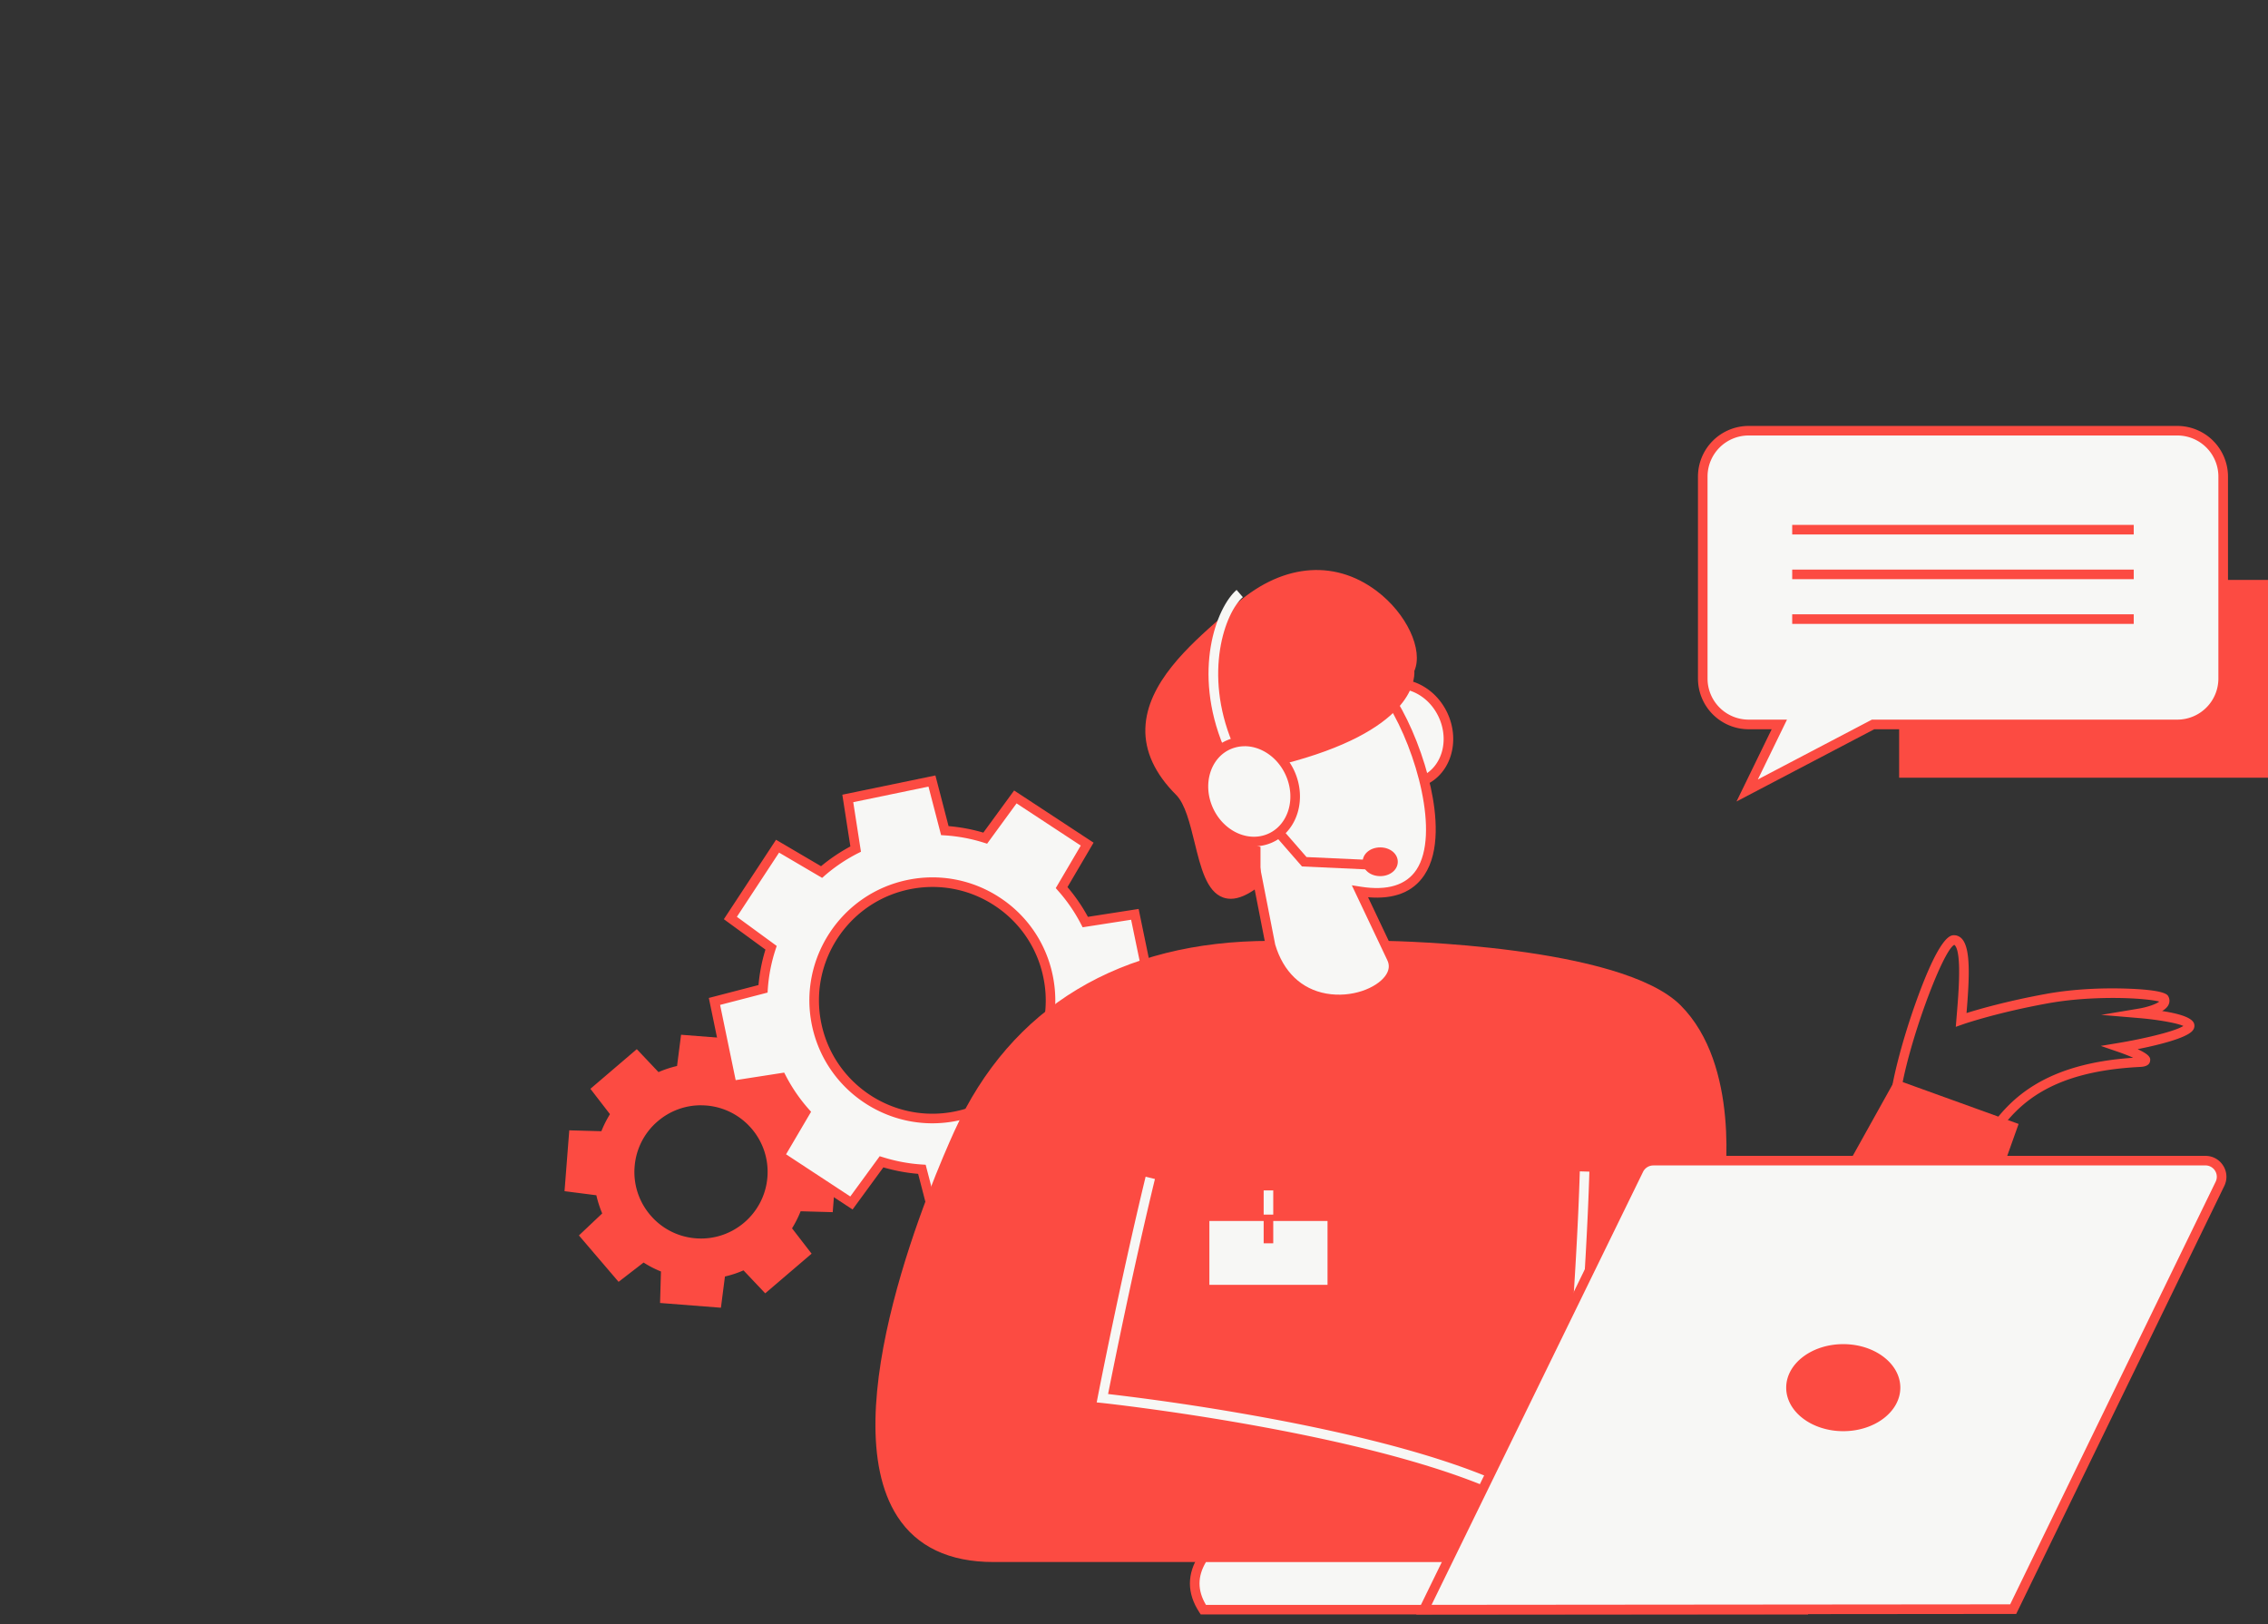 <?xml version="1.0" encoding="UTF-8"?>
<svg xmlns="http://www.w3.org/2000/svg" width="229" height="164" viewBox="0 0 229 164" fill="none">
  <rect x="0" y="0" width="229" height="164" fill="#333333" stroke="none"/>
  <g clip-path="url(#a)">
    <path d="m74.41 105.4-5.226-.41-.39 3.037c-.848.168-1.66.439-2.422.803l-2.112-2.234-3.985 3.407 1.903 2.463c-.461.69-.842 1.441-1.129 2.241l-3.124-.087-.41 5.226 3.102.399c.161.835.42 1.635.764 2.389l-2.263 2.138 3.408 3.984 2.434-1.879c.697.477 1.458.87 2.27 1.167l-.087 3.059 5.226.41.39-3.037c.848-.168 1.66-.439 2.422-.803l2.112 2.234 3.985-3.407-1.903-2.463c.461-.69.842-1.442 1.129-2.241l3.124.087.41-5.226-3.102-.4a10.528 10.528 0 0 0-.764-2.388l2.263-2.138-3.408-3.984-2.434 1.879a10.228 10.228 0 0 0-2.27-1.167l.087-3.059Zm3.556 13.478a7.208 7.208 0 0 1-7.747 6.625 7.207 7.207 0 1 1 1.122-14.371 7.208 7.208 0 0 1 6.625 7.746Z" fill="#FC4B42"></path>
    <path d="m72.792 132.032-6.145-.48.09-3.179c-.61-.245-1.2-.548-1.754-.903l-2.525 1.948-4.004-4.685 2.35-2.221a11.058 11.058 0 0 1-.59-1.834L57 120.265l.48-6.144 3.24.09a11.15 11.15 0 0 1 .868-1.722l-1.976-2.559 4.684-4.004 2.193 2.318a10.64 10.64 0 0 1 1.873-.619l.406-3.153 6.145.48-.09 3.179c.61.245 1.2.548 1.754.902l2.525-1.947 4.004 4.684-2.35 2.222c.251.593.448 1.205.59 1.834l3.214.413-.48 6.144-3.24-.09c-.24.6-.53 1.177-.868 1.721l1.977 2.56-4.685 4.004-2.193-2.318c-.603.265-1.231.471-1.873.619l-.406 3.153Zm-5.152-1.373 4.31.335.378-2.924.341-.068a9.727 9.727 0 0 0 2.309-.764l.319-.151 2.038 2.156 3.285-2.807-1.834-2.376.193-.291a9.955 9.955 0 0 0 1.074-2.134l.119-.329 3.014.084.336-4.31-2.992-.384-.065-.345a10.04 10.04 0 0 0-.728-2.276l-.145-.316 2.18-2.06-2.81-3.285-2.346 1.812-.29-.2a9.81 9.81 0 0 0-2.16-1.112l-.326-.119.084-2.947-4.311-.335-.377 2.924-.342.068a9.727 9.727 0 0 0-2.309.764l-.319.151-2.038-2.156-3.285 2.807 1.835 2.376-.194.291a9.81 9.81 0 0 0-1.073 2.134l-.12.329-3.014-.084-.336 4.31 2.992.384.065.345c.151.786.396 1.55.729 2.276l.145.315-2.18 2.06 2.808 3.286 2.348-1.812.29.2c.67.457 1.399.835 2.16 1.112l.326.119-.084 2.947Zm3.146-4.649a7.649 7.649 0 0 1-5.852-2.692 7.633 7.633 0 0 1-1.821-5.596 7.648 7.648 0 0 1 2.67-5.246 7.64 7.64 0 0 1 5.597-1.821c4.23.332 7.4 4.039 7.07 8.269-.316 4.027-3.691 7.092-7.664 7.092v-.006Zm-.016-14.417c-1.599 0-3.13.564-4.359 1.615a6.677 6.677 0 0 0-2.334 4.588 6.683 6.683 0 0 0 1.593 4.893 6.669 6.669 0 0 0 4.588 2.335c3.695.29 6.938-2.483 7.228-6.181.29-3.697-2.482-6.937-6.18-7.227a7.367 7.367 0 0 0-.536-.02v-.003Z" fill="#FC4B42"></path>
    <path d="m116.343 100.817-1.76-8.495-5.007.777a16.895 16.895 0 0 0-2.392-3.481l2.579-4.388-7.251-4.765-3.04 4.159a17.268 17.268 0 0 0-4.082-.761l-1.3-5.007-8.495 1.76.793 5.11a17.184 17.184 0 0 0-3.444 2.318l-4.442-2.611-4.766 7.25 4.108 3.005a16.854 16.854 0 0 0-.813 4.143l-4.904 1.273 1.76 8.495 5.008-.777a16.86 16.86 0 0 0 2.392 3.482l-2.579 4.387 7.251 4.765 3.04-4.159c1.31.413 2.68.671 4.082.761l1.3 5.007 8.495-1.761-.793-5.109a17.223 17.223 0 0 0 3.443-2.318l4.443 2.611 4.766-7.25-4.108-3.005c.438-1.328.716-2.718.813-4.143l4.903-1.273Zm-19.786 11.864c-6.452 1.334-12.765-2.811-14.103-9.262-1.334-6.451 2.812-12.763 9.263-14.101 6.452-1.335 12.765 2.81 14.103 9.262 1.335 6.451-2.812 12.763-9.263 14.101Z" fill="#F7F7F5"></path>
    <path d="m94.032 123.632-1.328-5.116c-1.19-.1-2.37-.32-3.51-.655l-3.11 4.252-8.02-5.267 2.633-4.485a17.535 17.535 0 0 1-2.063-3.004l-5.12.796-1.944-9.397 5.017-1.303c.106-1.212.341-2.411.7-3.578l-4.199-3.07 5.269-8.02 4.543 2.67a17.86 17.86 0 0 1 2.962-1.996l-.812-5.223 9.398-1.944 1.329 5.116c1.19.1 2.366.32 3.51.655l3.109-4.253 8.022 5.268-2.635 4.484c.79.929 1.484 1.935 2.064 3.005l5.12-.796 1.944 9.397-5.017 1.303a17.357 17.357 0 0 1-.699 3.578l4.197 3.069-5.268 8.021-4.543-2.669a17.875 17.875 0 0 1-2.963 1.995l.813 5.223-9.398 1.944Zm-5.213-6.899.332.103c1.283.403 2.618.654 3.966.738l.348.023 1.274 4.9 7.596-1.573-.777-5.004.312-.158a16.627 16.627 0 0 0 3.347-2.253l.261-.229 4.346 2.553 4.259-6.483-4.02-2.94.11-.335a16.55 16.55 0 0 0 .789-4.027l.023-.348 4.798-1.244-1.574-7.596-4.894.761-.161-.31a16.476 16.476 0 0 0-2.322-3.381l-.232-.264 2.525-4.294-6.484-4.26-2.973 4.07-.332-.104a16.594 16.594 0 0 0-3.965-.738l-.349-.023-1.273-4.9-7.596 1.573.777 5.004-.313.158a16.641 16.641 0 0 0-3.347 2.253l-.26.229-4.347-2.553-4.26 6.483 4.021 2.94-.11.335a16.5 16.5 0 0 0-.79 4.027l-.022.348-4.794 1.244 1.573 7.596 4.898-.761.161.309a16.469 16.469 0 0 0 2.321 3.382l.233.264-2.525 4.295 6.484 4.258 2.973-4.068h-.007Zm5.317-3.321c-5.762 0-10.94-4.039-12.155-9.897-1.387-6.702 2.937-13.285 9.64-14.671a12.356 12.356 0 0 1 9.334 1.78 12.322 12.322 0 0 1 5.339 7.859c.67 3.249.039 6.56-1.78 9.333a12.309 12.309 0 0 1-7.86 5.338c-.845.174-1.69.258-2.518.258Zm.025-23.863c-.78 0-1.563.081-2.344.242-6.18 1.28-10.168 7.347-8.888 13.527 1.28 6.18 7.35 10.165 13.528 8.889a11.38 11.38 0 0 0 7.248-4.923 11.357 11.357 0 0 0 1.641-8.605 11.378 11.378 0 0 0-4.923-7.247 11.37 11.37 0 0 0-6.262-1.883Z" fill="#FC4B42"></path>
    <path d="M128.286 95.475c-12.78 0-25.032 4.748-31.48 18.933-6.449 14.185-15.547 42.816 3.511 42.816h87.393l15.492-43.461-11.606-4.191-14.187 25.468-3.869-14.507s1.774-12.734-4.191-18.698-29.43-6.36-29.43-6.36h-11.633Z" fill="#FC4B42"></path>
    <path d="M188.049 157.707h-87.735c-4.475 0-7.742-1.551-9.712-4.607-6.651-10.329 3.63-34.208 5.759-38.892 5.713-12.57 16.752-19.214 31.922-19.214h11.633c.973.016 23.739.468 29.771 6.503 6.033 6.035 4.508 17.711 4.343 19.007l3.537 13.26 13.806-24.782 12.445 4.494-.161.455-15.608 43.782v-.006Zm-48.143-61.749h-11.623c-6.858 0-12.874 1.377-17.884 4.088-5.755 3.114-10.179 8.014-13.155 14.562-1.431 3.146-4.955 11.393-6.77 19.936-1.755 8.266-1.439 14.333.944 18.031 1.78 2.763 4.772 4.165 8.899 4.165h87.052l15.214-42.687-10.768-3.888-14.567 26.155-4.201-15.758.013-.096c.016-.126 1.67-12.567-4.056-18.289-5.726-5.723-28.866-6.213-29.098-6.219Z" fill="#FC4B42"></path>
    <path d="M155.846 153.165c-11.053-7.895-44.252-11.483-44.587-11.519l-.526-.054.1-.519c.023-.116 2.29-11.738 4.84-22.267l.941.229c-2.241 9.245-4.262 19.342-4.73 21.709a247.34 247.34 0 0 1 17.691 2.727c13.065 2.528 22.092 5.522 26.828 8.907l-.561.787h.004ZM158.877 144.054l-.964-.084c.012-.148 1.283-14.887 1.599-25.706l.967.029c-.319 10.848-1.589 25.616-1.602 25.764v-.003ZM121.499 157.224c-1.158 1.763-1.158 3.53 0 5.293h60.746l2.573-5.293h-63.322.003Z" fill="#F7F7F5"></path>
    <path d="M182.548 163.001h-61.31l-.142-.219c-1.267-1.931-1.267-3.891 0-5.825l.142-.22h64.357l-3.044 6.261-.003.003Zm-60.782-.967h60.179l2.102-4.326h-62.281c-.867 1.454-.867 2.872 0 4.326Z" fill="#FC4B42"></path>
    <path d="m203.272 162.466 20.88-42.938a1.628 1.628 0 0 0-1.464-2.34h-55.755c-.622 0-1.19.354-1.464.912l-21.695 44.418 59.502-.052h-.004Z" fill="#F7F7F5"></path>
    <path d="m142.997 163.001 22.037-45.114a2.129 2.129 0 0 1 1.899-1.187h55.755c.732 0 1.403.371 1.79.993.39.622.429 1.386.109 2.044l-21.011 43.212-60.579.055v-.003Zm23.933-45.334c-.435 0-.838.252-1.029.642l-21.356 43.721 58.421-.051 20.748-42.667a1.141 1.141 0 0 0-.059-1.109 1.138 1.138 0 0 0-.97-.539H166.93v.003Z" fill="#FC4B42"></path>
    <path d="M186.114 144.012c2.915 0 5.278-1.75 5.278-3.91s-2.363-3.911-5.278-3.911c-2.915 0-5.278 1.751-5.278 3.911s2.363 3.91 5.278 3.91Z" fill="#FC4B42"></path>
    <path d="M186.114 144.496c-3.176 0-5.761-1.97-5.761-4.394 0-2.424 2.585-4.394 5.761-4.394s5.762 1.97 5.762 4.394c0 2.424-2.586 4.394-5.762 4.394Zm0-7.818c-2.644 0-4.794 1.538-4.794 3.427s2.15 3.427 4.794 3.427c2.644 0 4.794-1.538 4.794-3.427s-2.15-3.427-4.794-3.427ZM200.968 115.566l-.403-.233c-3.108-1.808-6.074-3.027-9.34-3.836l-.413-.103.048-.422c.252-2.263 1.319-6.264 2.651-9.959 2.376-6.59 3.44-6.59 3.788-6.59.303 0 .58.127.796.362.906.986.755 3.965.465 7.495 1.254-.393 4.114-1.218 8.025-1.931 3.217-.587 6.377-.59 7.973-.541 4.046.122 4.291.615 4.385.802a.923.923 0 0 1 0 .861c-.123.239-.352.439-.632.606 1.941.294 3.021.713 3.217 1.248.049.132.123.47-.209.803-.745.744-3.563 1.415-5.484 1.798 1.344.613 1.296.955 1.26 1.196-.077.552-.767.587-1.028.6-9.176.458-12.562 3.853-14.857 7.454l-.248.39h.006Zm-9.092-4.904c3.053.796 5.865 1.951 8.776 3.604 2.28-3.43 5.904-6.882 14.738-7.472-.436-.194-.98-.407-1.474-.577l-1.802-.619 1.88-.313c2.069-.345 5.477-1.083 6.461-1.699-.674-.313-2.699-.648-4.45-.796l-3.849-.323 3.811-.638c.88-.148 1.786-.468 2.05-.709-.487-.129-1.805-.31-3.836-.355-1.496-.029-4.446-.003-7.422.538-5.233.951-8.548 2.109-8.58 2.122l-.703.248.103-1.267c.168-2.008.516-6.19-.196-6.963a.17.17 0 0 0-.061-.046c-1.168.548-4.743 10.152-5.452 15.268l.006-.003Z" fill="#FC4B42"></path>
    <path d="M143.758 78.817c2.268-1.034 3.148-3.974 1.965-6.566-1.182-2.591-3.979-3.854-6.247-2.82-2.268 1.035-3.148 3.975-1.966 6.567 1.182 2.591 3.98 3.854 6.248 2.82Z" fill="#F7F7F5"></path>
    <path d="M142.091 79.645c-2.015 0-4.039-1.308-5.02-3.462-1.289-2.83-.303-6.064 2.206-7.205 2.508-1.145 5.597.229 6.89 3.06 1.289 2.83.303 6.063-2.206 7.204a4.474 4.474 0 0 1-1.866.403h-.004Zm-.941-10.106c-.5 0-1 .103-1.474.316-2.021.922-2.795 3.581-1.724 5.925 1.07 2.347 3.585 3.501 5.606 2.58 2.022-.923 2.796-3.582 1.725-5.926-.819-1.8-2.489-2.898-4.136-2.898l.003.003Z" fill="#FC4B42"></path>
    <path d="m128.286 95.475-1.496-7.656c-3.982-3.389-10.24-15.449-1.925-12.986 3.663 1.086 12.145-9.7 15.756-3.84 3.612 5.861 7.784 20.755-3.298 19.005l3.169 6.692c1.928 3.766-9.575 7.728-12.206-1.215Z" fill="#F7F7F5"></path>
    <path d="M135.176 101.387c-.477 0-.958-.038-1.429-.122-1.679-.297-4.684-1.428-5.926-5.651l-.009-.042-1.464-7.492c-2.908-2.583-7.296-9.972-5.729-12.867.661-1.221 2.134-1.502 4.381-.838 1.225.365 3.437-1.06 5.572-2.437 2.759-1.78 5.616-3.62 7.999-3.082.999.226 1.825.86 2.46 1.89 1.451 2.353 2.766 5.712 3.433 8.761.59 2.702.958 6.432-.648 8.843-1.141 1.716-3.05 2.463-5.681 2.238l2.793 5.9c.432.844.332 1.782-.291 2.627-1.035 1.399-3.227 2.276-5.461 2.276v-.004Zm-6.42-6.025c.816 2.747 2.647 4.504 5.162 4.952 2.564.451 5.036-.545 5.946-1.773.403-.548.47-1.093.2-1.625l-3.57-7.534.906.142c2.689.425 4.575-.152 5.614-1.709 2.382-3.575-.029-12.057-2.805-16.564-.5-.809-1.103-1.286-1.851-1.454-1.986-.448-4.791 1.358-7.261 2.953-2.531 1.632-4.717 3.04-6.371 2.554-1.747-.52-2.843-.394-3.256.37-.542 1.003-.077 3.16 1.244 5.774 1.209 2.389 2.973 4.804 4.388 6.01l.129.109 1.525 7.798v-.003Z" fill="#FC4B42"></path>
    <path d="M129.408 76.687c13.87-3.543 12.903-9.024 12.903-9.024 1.963-3.93-7.274-15.432-17.488-6.038-4.114 3.781-13.464 10.552-5.726 18.289 2.837 2.837 1.612 13.862 7.689 9.217v-3.276c-8.753-2.856-2.382-14.79 2.622-9.168Z" fill="#FC4B42"></path>
    <path d="M124.262 90.743c-.265 0-.513-.042-.755-.126-1.673-.59-2.266-3.011-2.895-5.577-.468-1.906-.951-3.879-1.857-4.785-2.135-2.134-3.182-4.394-3.108-6.718.142-4.568 4.452-8.372 7.599-11.151.448-.397.871-.77 1.251-1.119 4.691-4.31 10.114-4.91 14.506-1.602 3.027 2.28 4.732 5.935 3.804 8.079.061 1.006-.303 6.093-13.277 9.41l-.284.074-.196-.219c-1.077-1.209-2.261-1.602-3.424-1.135-1.574.629-2.757 2.728-2.693 4.778.042 1.3.619 3.64 4.008 4.745l.332.11v3.865l-.19.145c-1.074.823-2.006 1.229-2.818 1.229l-.003-.003Zm8.582-32.239c-2.195 0-4.826.842-7.692 3.476-.384.351-.81.728-1.264 1.131-3.015 2.66-7.145 6.306-7.274 10.455-.064 2.044.887 4.065 2.828 6.006 1.096 1.096 1.612 3.201 2.111 5.236.542 2.201 1.1 4.48 2.28 4.893.606.213 1.435-.061 2.473-.815v-2.689c-2.683-.99-4.259-2.982-4.34-5.52-.081-2.472 1.338-4.925 3.298-5.705.868-.345 2.554-.635 4.305 1.173 12.993-3.391 12.277-8.35 12.268-8.401l-.029-.158.07-.142c.916-1.831-1.07-5.21-3.459-7.009-1.035-.78-3.005-1.934-5.578-1.934l.003.003Z" fill="#FC4B42"></path>
    <path d="M123.556 75.407c-3.189-7.647-.726-14.095 1.302-15.848l.632.731c-1.786 1.545-4.004 7.64-1.045 14.743l-.893.37.004.004Z" fill="#F7F7F5"></path>
    <path d="M128.282 84.62c2.268-1.034 3.148-3.974 1.966-6.566-1.182-2.592-3.98-3.854-6.248-2.82-2.268 1.035-3.148 3.975-1.966 6.566 1.183 2.592 3.98 3.855 6.248 2.82Z" fill="#F7F7F5"></path>
    <path d="M126.616 85.45c-2.015 0-4.04-1.31-5.02-3.463-1.289-2.83-.303-6.064 2.206-7.206 2.508-1.144 5.597.23 6.89 3.06 1.289 2.83.303 6.064-2.206 7.205a4.475 4.475 0 0 1-1.867.403h-.003Zm-.941-10.108c-.5 0-1 .104-1.474.316-2.021.922-2.795 3.582-1.725 5.926 1.071 2.347 3.586 3.5 5.607 2.579 2.022-.922 2.796-3.582 1.725-5.926-.819-1.798-2.489-2.898-4.136-2.898l.003.004ZM139.36 87.973c.713 0 1.29-.433 1.29-.967s-.577-.967-1.29-.967c-.712 0-1.289.433-1.289.967s.577.967 1.289.967Z" fill="#FC4B42"></path>
    <path d="M139.361 88.457c-.993 0-1.774-.638-1.774-1.45 0-.813.781-1.451 1.774-1.451s1.773.638 1.773 1.45c0 .813-.78 1.451-1.773 1.451Zm0-1.934c-.461 0-.806.255-.806.483 0 .23.345.484.806.484.461 0 .806-.255.806-.484 0-.228-.345-.483-.806-.483Z" fill="#FC4B42"></path>
    <path d="m138.697 87.811-7.235-.332-2.689-3.085.729-.638 2.418 2.776 6.819.312-.042.967Z" fill="#FC4B42"></path>
    <path d="M134.524 122.79h-12.897v7.415h12.897v-7.415Z" fill="#F7F7F5"></path>
    <path d="M135.008 130.689h-13.864v-8.382h13.864v8.382Zm-12.897-.968h11.93v-6.447h-11.93v6.447Z" fill="#FC4B42"></path>
    <path d="M128.56 120.188h-.968v5.339h.968v-5.339Z" fill="#FC4B42"></path>
    <path d="M128.56 120.188h-.968v2.441h.968v-2.441Z" fill="#F7F7F5"></path>
    <path d="M228.831 59.035h-36.594v19.001h36.594v-19Z" fill="#FC4B42"></path>
    <path d="M229.318 78.52h-37.562V58.552h37.562V78.52Zm-36.594-.967h35.626V59.519h-35.626v18.034Z" fill="#FC4B42"></path>
    <path d="M176.557 43.484h43.291a4.63 4.63 0 0 1 4.63 4.63V68.51a4.63 4.63 0 0 1-4.63 4.63h-30.72l-12.712 6.666 3.246-6.667h-3.101a4.63 4.63 0 0 1-4.63-4.63V48.115a4.63 4.63 0 0 1 4.63-4.63h-.004Z" fill="#F7F7F5"></path>
    <path d="m175.335 80.922 3.55-7.295h-2.328a5.119 5.119 0 0 1-5.113-5.113V48.117a5.119 5.119 0 0 1 5.113-5.113h43.291a5.119 5.119 0 0 1 5.113 5.113v20.397a5.119 5.119 0 0 1-5.113 5.113h-30.604l-13.912 7.295h.003Zm1.222-36.954a4.15 4.15 0 0 0-4.146 4.146V68.51a4.15 4.15 0 0 0 4.146 4.146h3.876l-2.941 6.038 11.514-6.038h30.839a4.15 4.15 0 0 0 4.146-4.146V48.114a4.15 4.15 0 0 0-4.146-4.146h-43.291.003Z" fill="#FC4B42"></path>
    <path d="M215.444 52.994h-34.485v.967h34.485v-.967ZM215.444 57.508h-34.485v.967h34.485v-.967ZM215.444 62.022h-34.485v.967h34.485v-.967Z" fill="#FC4B42"></path>
  </g>
  <defs>
    <clipPath id="a">
      <path fill="#fff" d="M0 .004h229v163H0z"></path>
    </clipPath>
  </defs>
</svg>
